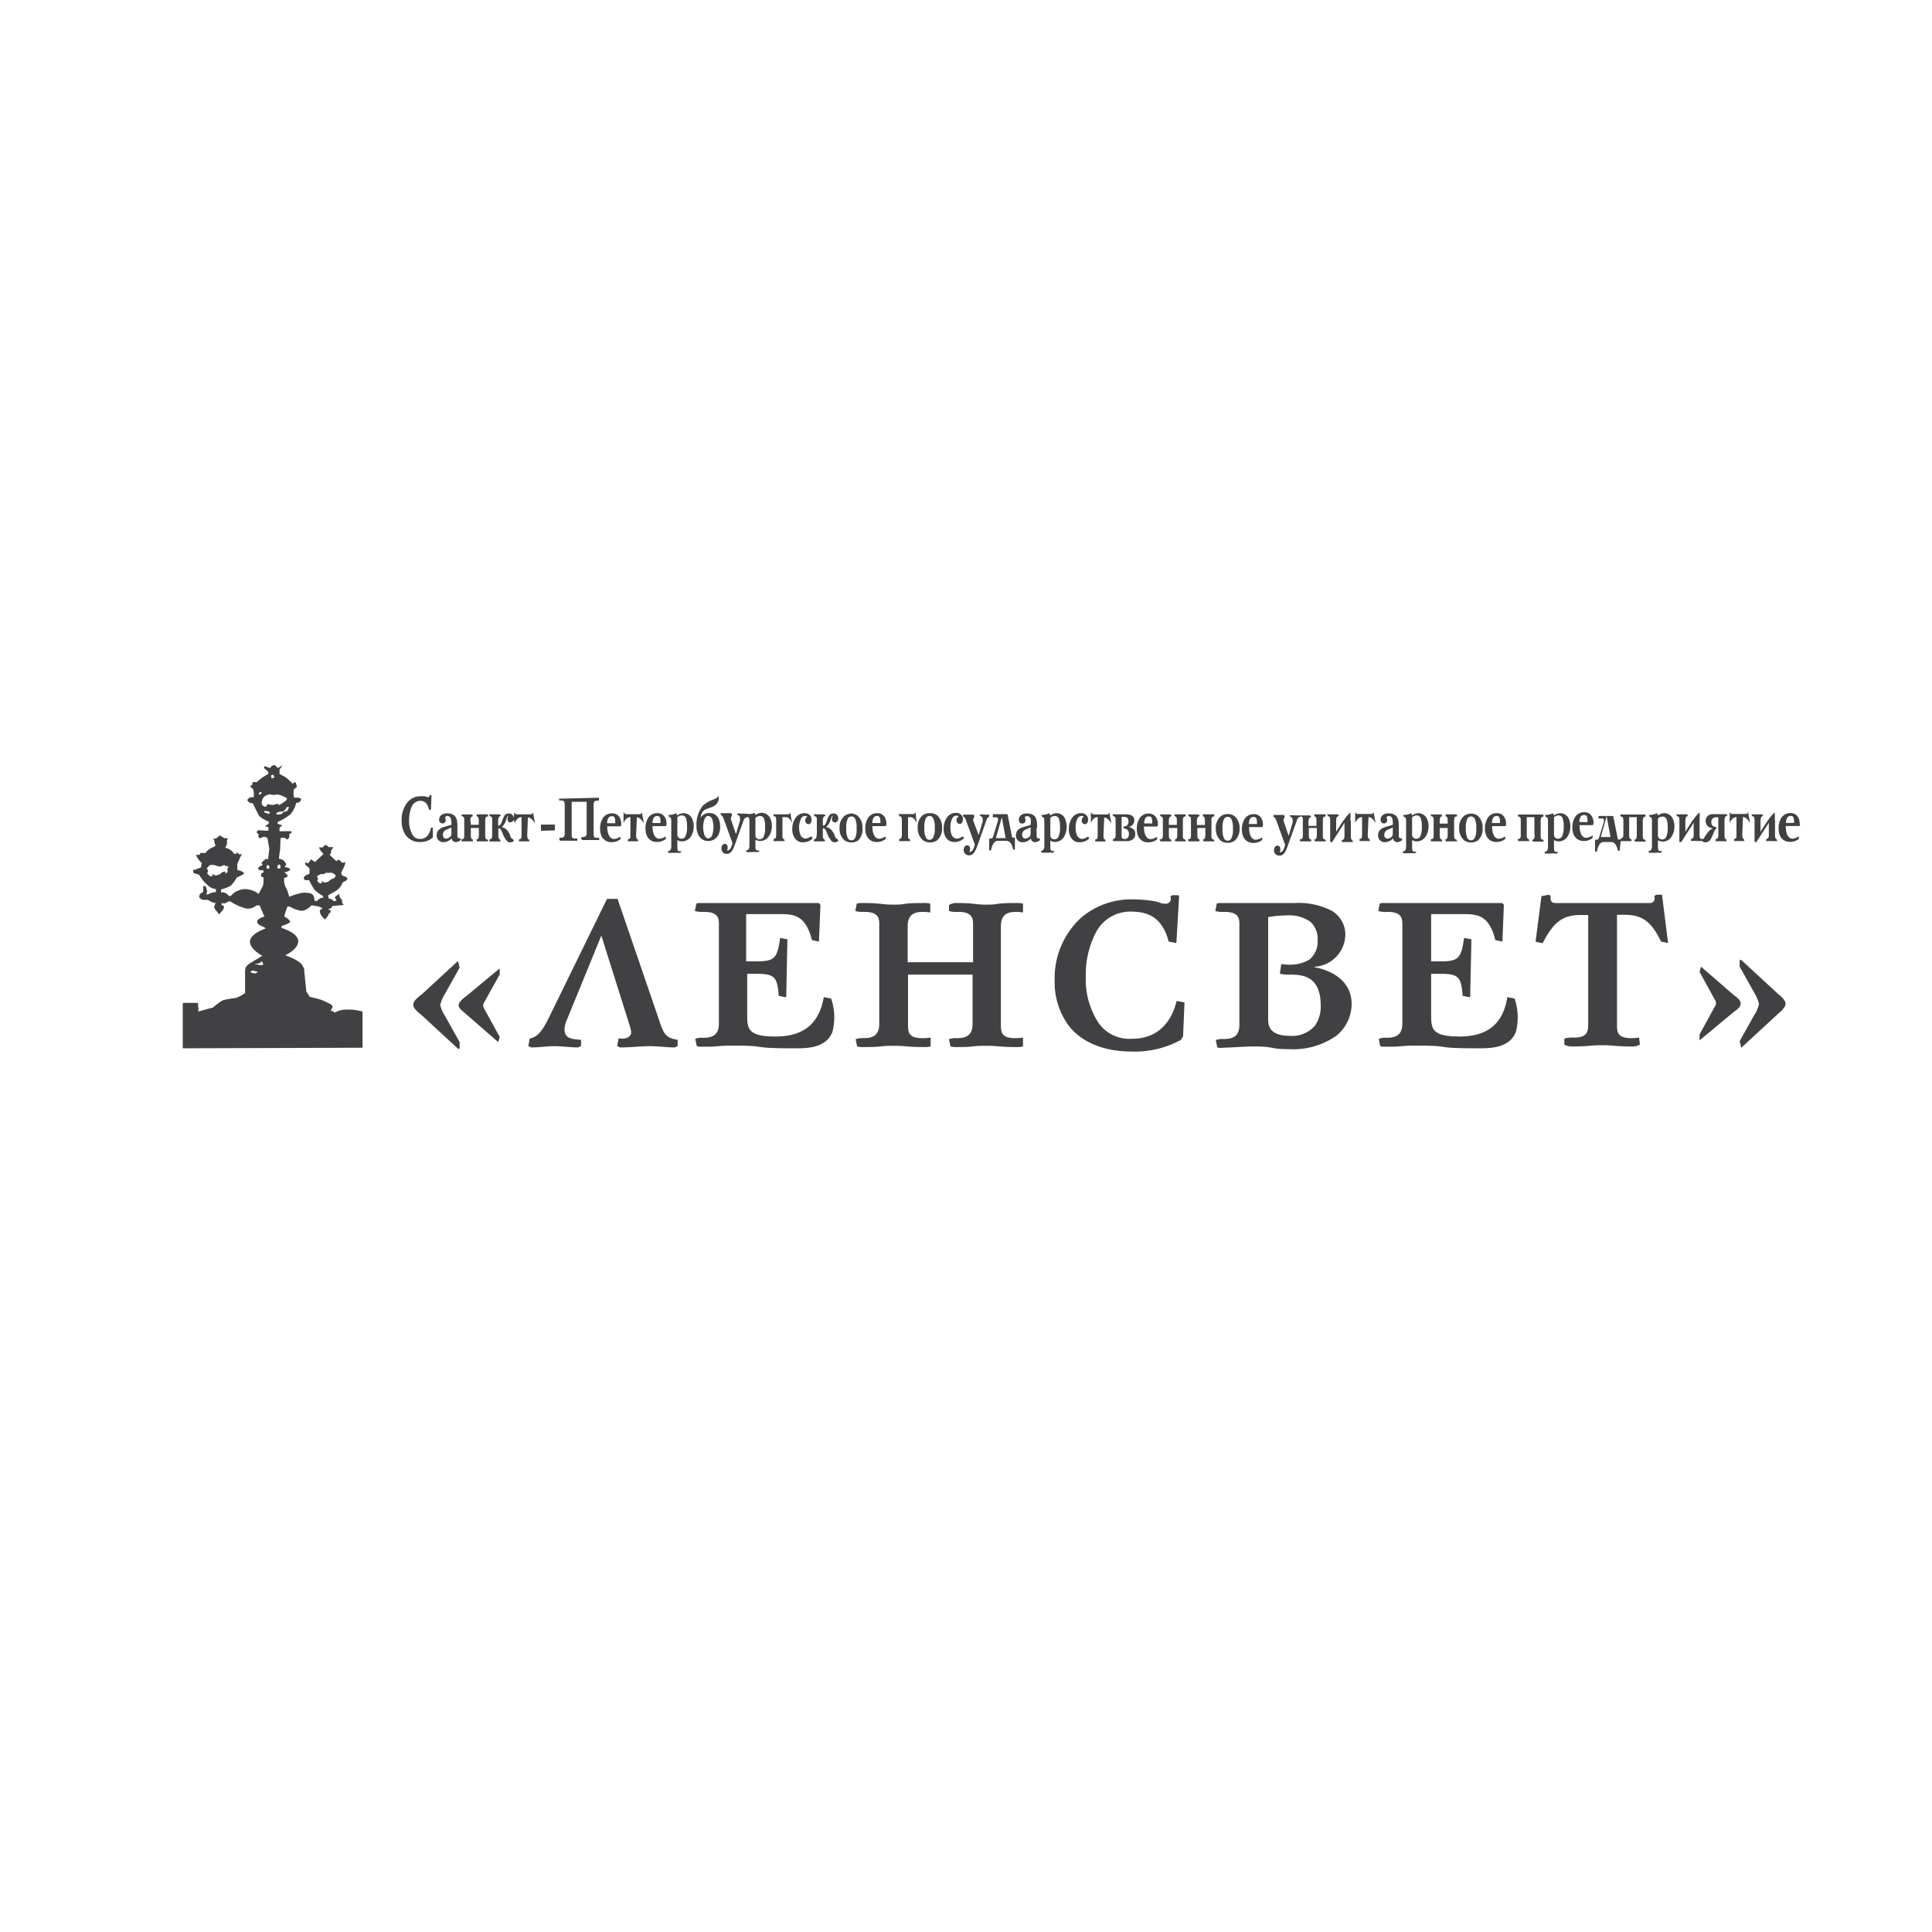 <svg id="Слой_1" data-name="Слой 1" xmlns="http://www.w3.org/2000/svg" viewBox="0 0 200 200"><defs><style>.cls-1{fill:#fff;}.cls-2{fill:#414042;}</style></defs><title>Безымянный-3</title><rect class="cls-1" width="200" height="200"/><path class="cls-2" d="M56,86v-.64l1.44,0,0,.6Zm116.64-.34h0a2.21,2.21,0,0,0-.13-.89.45.45,0,0,0-.4-.24.77.77,0,0,0-.48.19v1.77a.41.41,0,0,0,.46.41.43.43,0,0,0,.4-.28,2.18,2.18,0,0,0,.15-1m.69,0h0a1.8,1.8,0,0,1-.3,1,1.06,1.06,0,0,1-.9.5,1,1,0,0,1-.5-.14v.66c0,.41.08.46.27.46l.18,0c-.14.18-.14.2-.29.18a1.23,1.23,0,0,0-.42,0c-.35,0-.46,0-.66,0l-.06-.19c.34,0,.36-.33.36-.51V85.06c0-.47-.09-.47-.21-.47l-.12-.22a2,2,0,0,0,.85-.19,1.15,1.15,0,0,1,.1.23,1.18,1.18,0,0,1,.67-.23,1,1,0,0,1,.78.42,1.69,1.69,0,0,1,.25,1m2.87,1.46h0s-.27,0-.57,0a5.53,5.53,0,0,0-.58,0l0-.22c.25,0,.28-.21.28-.47V85.17l-1.29,2-.19,0V85c0-.31,0-.49-.22-.49l-.12-.21.4,0,.21,0,.22,0,.3,0,.12.18c-.27,0-.29.27-.29.51v1.12c.92-1.51,1.27-1.85,1.47-2a4.78,4.78,0,0,1,0,.75v1.51c0,.46.09.47.17.47l.24,0a5.72,5.72,0,0,1,.6-.86,2.74,2.74,0,0,1,.36-.23,1.42,1.42,0,0,1-.41-.14.71.71,0,0,1-.33-.61.69.69,0,0,1,.27-.58,1,1,0,0,1,.61-.14c.3,0,.5,0,.75,0s.39,0,.54,0l.08.18c-.27,0-.3.27-.3.52v1.41c0,.46.09.47.17.47l.06.22c-.05,0-.27,0-.57,0l-.58,0,0-.22c.25,0,.28-.21.28-.47V84.61a.77.77,0,0,0-.25,0,.45.45,0,0,0-.47.52.43.43,0,0,0,.43.47l.14.18a.27.27,0,0,0-.21.15c-.11.17-.12.35-.37.83a.67.67,0,0,1-.62.44.4.4,0,0,1-.32-.14Zm3.08-2.8h1.54l.14-.18.21,1.12c-.29-.48-.55-.62-.74-.62l-.07,1.79c0,.46.09.47.16.47l.07.22c-.05,0-.29,0-.54,0l-.54,0,0-.22c.17,0,.25,0,.25-.47V84.59c-.25,0-.51.14-.7.62V84.09c.15.18.2.18.25.18m4.44.6h0v1.51c0,.46.09.47.17.47l.06.22s-.26,0-.57,0a5.53,5.53,0,0,0-.58,0l0-.22c.25,0,.28-.21.28-.47V85.17l-1.29,2-.19,0V85c0-.31,0-.49-.21-.49l-.13-.21.4,0,.21,0,.22,0,.3,0,.12.18c-.26,0-.29.27-.29.51v1.12c.92-1.51,1.27-1.85,1.47-2a4.78,4.78,0,0,1,0,.75m2,.33h0c0-.38,0-.73-.33-.73s-.48.21-.51.73Zm.62.09h0c0,.06,0,.23-.12.23h-1.36c0,.84.27,1.31.71,1.31a1.43,1.43,0,0,0,.65-.25l0,.27a1.44,1.44,0,0,1-.94.31c-.65,0-1.16-.46-1.16-1.39a2,2,0,0,1,.28-1.09,1.08,1.08,0,0,1,.92-.5.86.86,0,0,1,.76.34,1.27,1.27,0,0,1,.22.77M44.67,82.37h0l-.06,1.46-.2,0c-.14-.66-.42-.93-.93-.93a1,1,0,0,0-.89.67,3.56,3.56,0,0,0-.24,1.32,2.85,2.85,0,0,0,.32,1.46.87.87,0,0,0,.84.5c.68,0,1-.6,1.1-1.17l.2,0,0,1a1.81,1.81,0,0,1-1.26.48A1.75,1.75,0,0,1,42,86.46,2.62,2.62,0,0,1,41.58,85a2.86,2.86,0,0,1,.65-2,1.7,1.7,0,0,1,1.25-.57,3.73,3.73,0,0,1,.47,0c.26.05.24.1.36.1s.15-.11.18-.26Zm2.68,3.29h0v1c.17.16.22.15.3.1l.05.19a.86.86,0,0,1-.54.23.46.46,0,0,1-.41-.39,1.16,1.16,0,0,1-.84.39.67.67,0,0,1-.7-.71c0-.57.43-.76.78-.87s.35-.09.74-.22a1.85,1.85,0,0,0-.06-.64.38.38,0,0,0-.37-.27.22.22,0,0,0-.22.14c0,.17.06.09.06.26a.33.33,0,0,1-.35.37.35.35,0,0,1-.33-.39.63.63,0,0,1,.24-.49,1,1,0,0,1,.61-.16,1.22,1.22,0,0,1,.66.18c.39.29.38.82.38,1.3m-.62.62h0v-.64l-.49.22a.55.55,0,0,0-.39.54c0,.28.17.4.32.4a.76.76,0,0,0,.38-.15.42.42,0,0,0,.18-.37m2-1.31h0v.39h.83V85c0-.18,0-.49-.21-.49l0-.21.39,0,.22,0,.21,0,.31,0,.08.21c-.32,0-.33.18-.33.48v1.42c0,.3,0,.48.21.48l.12.21-.39,0H49.7l-.3,0-.13-.18c.29,0,.3-.33.3-.51v-.7h-.83v.7c0,.18,0,.48.21.48l0,.21-.39,0h-.43l-.32,0-.07-.21c.32,0,.32-.18.32-.48V85c0-.3,0-.48-.21-.48l-.11-.21.39,0,.21,0,.22,0,.3,0,.13.18c-.29,0-.3.34-.3.52m4.16.14h0a.33.33,0,0,1-.31-.35.55.55,0,0,1,.11-.36c-.14,0-.19.24-.28.5a1.46,1.46,0,0,1-.44.69,1,1,0,0,1,.57.31,2.11,2.11,0,0,1,.33.58c0,.11.12.32.25.32l.12.22a.59.59,0,0,1-.38.14c-.23,0-.34-.11-.48-.33a2.66,2.66,0,0,1-.33-.65c-.11-.25-.2-.52-.42-.46v.66c0,.46.09.47.17.47l.06.22s-.27,0-.57,0l-.58,0,0-.22c.25,0,.28-.21.28-.47V85c0-.31,0-.49-.22-.49l-.11-.21.39,0,.21,0,.22,0,.3,0,.13.18c-.27,0-.3.27-.3.52v.47c.23,0,.3-.19.4-.46a3.92,3.92,0,0,1,.24-.56.53.53,0,0,1,.47-.24.48.48,0,0,1,.49.52l.07-.61c.16.18.21.18.25.18h1.55l.14-.18.21,1.12c-.3-.48-.56-.62-.74-.62l-.07,1.79c0,.46.09.47.16.47l.06.22s-.28,0-.54,0l-.53,0,0-.22c.17,0,.26,0,.26-.47V84.59c-.26,0-.51.14-.7.62l-.1-.38a.34.34,0,0,1-.32.28M59.18,83h0v3.37c0,.24,0,.44.35.44a.53.53,0,0,1,.23,0l0,.22a.5.5,0,0,1-.18,0c-.36,0-.46,0-.73,0s-.23,0-.74,0a.26.26,0,0,1-.2-.07l0-.23c.4,0,.55-.07.55-.43v-3c0-.18,0-.44-.35-.44a.66.66,0,0,1-.23,0v-.18L62,82.58v.3c-.35,0-.55,0-.55.42v3c0,.24,0,.44.35.44a.53.53,0,0,1,.23,0l0,.22a.52.52,0,0,1-.18,0c-.36,0-.47,0-.73,0s-.23,0-.74,0a.26.26,0,0,1-.2-.07l0-.23c.4,0,.55-.07.55-.43V83Zm5,2.54H62.86c0,.84.28,1.31.71,1.31a1.42,1.42,0,0,0,.66-.25l0,.27a1.44,1.44,0,0,1-.94.31c-.65,0-1.17-.46-1.17-1.39a2.08,2.08,0,0,1,.28-1.09,1.09,1.09,0,0,1,.93-.5.87.87,0,0,1,.76.34,1.35,1.35,0,0,1,.22.77c0,.06,0,.23-.13.23m-1.34-.32h.85c0-.38,0-.73-.33-.73s-.48.21-.52.73m1.93-.93h1.54l.14-.18.21,1.12c-.29-.48-.55-.62-.73-.62l-.08,1.79c0,.46.09.47.16.47l.07.22c-.05,0-.29,0-.54,0l-.54,0,0-.22c.17,0,.26,0,.26-.47V84.59c-.26,0-.52.14-.71.62V84.09c.15.18.2.18.25.18m4.11,1.25H67.55c0,.84.28,1.31.72,1.31a1.39,1.39,0,0,0,.65-.25l0,.27a1.44,1.44,0,0,1-.94.31c-.64,0-1.16-.46-1.16-1.39a2.07,2.07,0,0,1,.27-1.09,1.1,1.1,0,0,1,.93-.5.86.86,0,0,1,.76.34,1.35,1.35,0,0,1,.22.77c0,.06,0,.23-.12.23m-1.34-.32h.84c0-.38,0-.73-.33-.73s-.48.21-.51.73M70.12,87h0v.66c0,.41.07.46.26.46l.18,0c-.14.17-.14.2-.29.17a1.74,1.74,0,0,0-.42,0c-.35,0-.45,0-.66,0l-.06-.18c.34,0,.36-.33.36-.51V85.06c0-.47-.09-.47-.2-.47l-.12-.22a2.05,2.05,0,0,0,.85-.19c0,.07.06.15.1.23a1.12,1.12,0,0,1,.66-.23,1,1,0,0,1,.79.42,1.8,1.8,0,0,1,.24,1,1.86,1.86,0,0,1-.29,1,1.1,1.1,0,0,1-.91.5.92.92,0,0,1-.49-.14m0-2.32h0v1.77a.4.4,0,0,0,.45.41.43.43,0,0,0,.4-.28,2.18,2.18,0,0,0,.15-1,2.21,2.21,0,0,0-.13-.89.45.45,0,0,0-.4-.24.72.72,0,0,0-.47.19m2.37.13h0a1,1,0,0,1,1-.56c.67,0,1.06.58,1.06,1.39,0,1.11-.65,1.5-1.25,1.5a1.07,1.07,0,0,1-.9-.46,1.85,1.85,0,0,1-.3-1.08,3.13,3.13,0,0,1,.67-2.13,3.26,3.26,0,0,1,.82-.52c.41-.18.65-.19.76-.5a.83.83,0,0,1-.11.77,1.16,1.16,0,0,1-.69.45l-.38.15c-.4.15-.61.39-.64,1m.77-.27h0c-.14,0-.28.12-.37.32a2.56,2.56,0,0,0,0,1.67c.09.2.23.33.39.33a.47.47,0,0,0,.4-.33,2.56,2.56,0,0,0,0-1.67.47.47,0,0,0-.42-.32m3.74.27h0l-.9,2.52c-.21.6-.42,1.13-.89,1.13a.53.53,0,0,1-.57-.54c0-.28.13-.49.34-.49s.31.13.31.39a.7.7,0,0,1-.07.31c.26,0,.47-.32.56-.8l-.9-2.48c-.06-.16-.15-.39-.31-.39l0-.21c.3,0,.38,0,.59,0s.35,0,.51,0l.08.21c-.16.27-.14.37-.13.42l.53,1.54.41-1.38a1,1,0,0,0,0-.29c0-.16-.09-.26-.17-.27l-.17-.18a2.61,2.61,0,0,1,.62,0c.19,0,.24,0,.39,0a1.14,1.14,0,0,0,.83-.09,1.6,1.6,0,0,1,.1.23,1.17,1.17,0,0,1,.66-.23,1,1,0,0,1,.79.42,1.77,1.77,0,0,1,.25,1,1.8,1.8,0,0,1-.3,1,1.08,1.08,0,0,1-.9.5,1,1,0,0,1-.5-.14v.66c0,.41.08.46.27.46l.18,0c-.15.17-.14.2-.3.17a1.58,1.58,0,0,0-.41,0c-.35,0-.46,0-.66,0l-.06-.18c.34,0,.36-.33.36-.51V85.06c0-.47-.09-.47-.21-.47s-.31.13-.34.24m1.17-.13h0v1.77a.4.4,0,0,0,.46.41.44.44,0,0,0,.4-.28,2.22,2.22,0,0,0,.14-1,2.05,2.05,0,0,0-.13-.89.42.42,0,0,0-.39-.24.75.75,0,0,0-.48.19M81,84.59h0v1.79c0,.41,0,.47.17.47l.06.22s-.26,0-.57,0l-.58,0,0-.22c.24,0,.27-.21.27-.47V85c0-.31,0-.49-.21-.49l-.12-.21h1.64l.15-.18L82,85.25c-.23-.61-.5-.66-.68-.66Zm3,2h0l.13.2a1.36,1.36,0,0,1-1,.4.94.94,0,0,1-.83-.4,1.53,1.53,0,0,1-.28-1,1.89,1.89,0,0,1,.41-1.22,1.06,1.06,0,0,1,.85-.39.74.74,0,0,1,.57.22.65.65,0,0,1,.16.44c0,.29-.13.48-.32.48a.35.35,0,0,1-.33-.38.42.42,0,0,1,.22-.4.31.31,0,0,0-.22-.07.44.44,0,0,0-.42.24,2.16,2.16,0,0,0-.1,1.66.61.61,0,0,0,.55.44,1.14,1.14,0,0,0,.6-.25m.57-.18h0V85c0-.31,0-.49-.22-.49l-.12-.21.4,0,.21,0,.22,0,.3,0,.12.18c-.27,0-.29.27-.29.52v.47c.23,0,.3-.19.4-.46a2.45,2.45,0,0,1,.24-.56.52.52,0,0,1,.47-.24.47.47,0,0,1,.48.52.37.37,0,0,1-.33.41.32.32,0,0,1-.31-.35.55.55,0,0,1,.11-.36c-.14,0-.19.24-.28.5a1.48,1.48,0,0,1-.45.69.92.92,0,0,1,.57.31,1.92,1.92,0,0,1,.34.58c0,.11.12.32.25.32l.12.22a.62.62,0,0,1-.39.14c-.23,0-.33-.11-.47-.33a2.34,2.34,0,0,1-.33-.65c-.11-.25-.2-.52-.42-.46v.66c0,.46.09.47.17.47l.06.22s-.27,0-.57,0l-.58,0,0-.22c.24,0,.28-.21.28-.47m3.51-2.2h0a1.19,1.19,0,0,1,.71.22,1.58,1.58,0,0,1,.52,1.27A1.63,1.63,0,0,1,88.85,87a1.31,1.31,0,0,1-1.42,0,1.6,1.6,0,0,1-.52-1.28,1.58,1.58,0,0,1,.52-1.27,1.17,1.17,0,0,1,.71-.22m0,.29h0a.41.41,0,0,0-.38.23,2,2,0,0,0-.15,1,2,2,0,0,0,.15,1,.42.42,0,0,0,.76,0,2,2,0,0,0,.15-1,2,2,0,0,0-.15-1,.41.41,0,0,0-.38-.23m3.53,1H90.31c0,.84.28,1.31.71,1.31a1.42,1.42,0,0,0,.66-.25l0,.27a1.44,1.44,0,0,1-.94.31c-.65,0-1.17-.46-1.17-1.39a2.08,2.08,0,0,1,.28-1.09,1.1,1.1,0,0,1,.93-.5.87.87,0,0,1,.76.34,1.35,1.35,0,0,1,.22.77c0,.06,0,.23-.13.23m-1.33-.32h.84c0-.38,0-.73-.33-.73s-.48.21-.51.73M94,84.59h0v1.79c0,.41,0,.47.16.47l.07.22c-.05,0-.27,0-.57,0l-.58,0,0-.22c.25,0,.28-.21.28-.47V85c0-.31,0-.49-.22-.49L93,84.27h1.63l.15-.18.11,1.16c-.22-.61-.5-.66-.68-.66Zm2.29-.41h0a1.22,1.22,0,0,1,.72.22,1.61,1.61,0,0,1,.51,1.27A1.63,1.63,0,0,1,97,87a1.32,1.32,0,0,1-1.43,0A1.63,1.63,0,0,1,95,85.67a1.57,1.57,0,0,1,.51-1.27,1.21,1.21,0,0,1,.71-.22m0,.29h0a.39.39,0,0,0-.37.23,2,2,0,0,0-.16,1,1.92,1.92,0,0,0,.16,1,.4.4,0,0,0,.37.24.42.42,0,0,0,.38-.24,1.92,1.92,0,0,0,.16-1,2,2,0,0,0-.16-1,.41.41,0,0,0-.38-.23m3.45,2.09h0l.13.2a1.36,1.36,0,0,1-1,.4,1,1,0,0,1-.84-.4,1.6,1.6,0,0,1-.27-1,1.89,1.89,0,0,1,.41-1.22,1.06,1.06,0,0,1,.85-.39.74.74,0,0,1,.57.22.65.65,0,0,1,.16.44c0,.29-.13.48-.33.48a.35.35,0,0,1-.33-.38.41.41,0,0,1,.23-.4.33.33,0,0,0-.23-.07.46.46,0,0,0-.42.24,1.83,1.83,0,0,0-.21,1,1.8,1.8,0,0,0,.11.7.63.63,0,0,0,.55.44,1.14,1.14,0,0,0,.61-.25m1.65-.12h0l.41-1.38a1,1,0,0,0,0-.29c0-.16-.08-.26-.17-.27l-.16-.18a2.52,2.52,0,0,1,.61,0c.19,0,.25,0,.4,0l0,.21a.58.58,0,0,0-.28.35l-.89,2.52c-.22.6-.42,1.13-.89,1.13a.54.54,0,0,1-.58-.54c0-.28.13-.49.35-.49s.31.13.31.39a.7.7,0,0,1-.07.31c.26,0,.47-.32.56-.8l-.91-2.48c-.06-.16-.14-.39-.3-.39l0-.21c.3,0,.37,0,.59,0s.34,0,.51,0l.07.21c-.15.27-.13.37-.12.42Zm1.48-2.17h0l1.51,0,.48,2.43.28,0,0,1.24-.18,0c-.17-.87-.53-.91-.8-.91h-.8c-.26,0-.54.23-.7,1l-.18,0,0-1.23c.26,0,.34,0,.42-.25l.43-1.4a1,1,0,0,0,.07-.33c0-.23-.17-.23-.22-.23a1.37,1.37,0,0,1-.34,0Zm1.31,2.48h0l-.39-2.16-.62,2.16Zm2.59-.47h0v-.64l-.49.22a.56.56,0,0,0-.39.54c0,.28.17.4.33.4a.8.8,0,0,0,.38-.15.43.43,0,0,0,.17-.37m.62-.62h0v1c.17.16.22.15.3.1l.06.19a.91.91,0,0,1-.54.23.46.46,0,0,1-.42-.39,1.13,1.13,0,0,1-.83.39.67.67,0,0,1-.71-.71c0-.57.43-.76.79-.87s.34-.09.73-.22a2,2,0,0,0,0-.64.4.4,0,0,0-.37-.27.24.24,0,0,0-.23.14c0,.17.07.09.07.26a.33.33,0,0,1-.35.37.35.35,0,0,1-.34-.39.63.63,0,0,1,.24-.49,1,1,0,0,1,.61-.16,1.23,1.23,0,0,1,.67.18c.38.29.37.82.37,1.3m5.27.9h0l.13.2a1.36,1.36,0,0,1-1,.4,1,1,0,0,1-.84-.4,1.6,1.6,0,0,1-.27-1,1.89,1.89,0,0,1,.41-1.22,1.06,1.06,0,0,1,.85-.39.71.71,0,0,1,.56.22.61.61,0,0,1,.17.44c0,.29-.13.48-.32.48a.35.35,0,0,1-.34-.38.44.44,0,0,1,.22-.4.29.29,0,0,0-.22-.07.46.46,0,0,0-.42.24,1.83,1.83,0,0,0-.21,1,1.59,1.59,0,0,0,.12.7.62.62,0,0,0,.54.44,1.14,1.14,0,0,0,.61-.25m.53-2.29h1.55l.14-.18.21,1.12c-.29-.48-.55-.62-.74-.62l-.08,1.79c0,.46.09.47.17.47l.06.22s-.29,0-.54,0l-.54,0,0-.22c.17,0,.25,0,.25-.47V84.59c-.25,0-.52.14-.7.62V84.09c.15.18.2.18.24.18m-4.44.43h0v1.77a.4.4,0,0,0,.45.41.43.43,0,0,0,.4-.28,2.18,2.18,0,0,0,.15-1,2.21,2.21,0,0,0-.13-.89.45.45,0,0,0-.39-.24.75.75,0,0,0-.48.19m0,2.32h0v.66c0,.41.08.46.26.46l.18,0c-.14.17-.14.2-.29.17a1.74,1.74,0,0,0-.42,0c-.34,0-.45,0-.6,0l-.12-.19c.34,0,.37-.33.37-.51V85.06c0-.47-.1-.47-.21-.47l-.12-.22a2.05,2.05,0,0,0,.85-.19,1.6,1.6,0,0,1,.1.23,1.17,1.17,0,0,1,.66-.23,1,1,0,0,1,.79.42,2.14,2.14,0,0,1-.05,2.06,1.1,1.1,0,0,1-.91.5,1,1,0,0,1-.49-.14m8.08-1.44h0a1.82,1.82,0,0,1,.43.19.63.63,0,0,1,.28.57.69.69,0,0,1-.27.57,1.14,1.14,0,0,1-.71.16h-.3c-.13,0-.27,0-.42,0l-.61,0,0-.22c.24,0,.28-.21.28-.47V85c0-.31,0-.49-.22-.49l-.12-.21h1.4a1.16,1.16,0,0,1,.61.13.52.52,0,0,1,.26.49.67.67,0,0,1-.23.53.9.9,0,0,1-.41.16m-.67-1h0v1.88c0,.18,0,.36.28.36a.41.41,0,0,0,.36-.13.56.56,0,0,0,.11-.38.51.51,0,0,0-.51-.57l-.09-.22a.49.49,0,0,0,.44-.14.55.55,0,0,0,.12-.39c0-.42-.29-.45-.42-.45a1,1,0,0,0-.29,0M121,85h0v.39h.83V85c0-.18,0-.49-.21-.49l-.05-.21.39,0,.22,0,.21,0,.32,0,.07.21c-.31,0-.33.18-.33.48v1.42c0,.3,0,.48.22.48l.11.21-.39,0H122l-.3,0-.12-.18c.28,0,.29-.33.29-.51v-.7H121v.7c0,.18,0,.48.21.48l.05.21-.39,0h-.43l-.31,0-.08-.21c.32,0,.33-.18.33-.48V85c0-.3,0-.48-.21-.48l-.12-.21.39,0,.22,0,.21,0,.3,0,.13.18c-.29,0-.3.34-.3.52m2.9,0h0v.39h.83V85c0-.18,0-.49-.21-.49l0-.21.39,0,.22,0,.21,0,.32,0,.08.21c-.33,0-.33.18-.33.48v1.42c0,.3,0,.48.21.48l.12.21-.4,0h-.43l-.3,0-.12-.18c.28,0,.29-.33.29-.51v-.7h-.83v.7c0,.18,0,.48.22.48l0,.21-.39,0h-.43l-.31,0-.08-.21c.32,0,.33-.18.33-.48V85c0-.3,0-.48-.21-.48l-.12-.21.39,0,.22,0,.21,0,.31,0,.12.18c-.28,0-.3.34-.3.52m-5.47.23h.84c0-.38,0-.73-.33-.73s-.48.21-.51.73m1.34.32h-1.36c0,.84.27,1.31.71,1.31a1.39,1.39,0,0,0,.65-.25l0,.27a1.44,1.44,0,0,1-.94.31c-.64,0-1.16-.46-1.16-1.39a2.08,2.08,0,0,1,.28-1.09,1.08,1.08,0,0,1,.92-.5.87.87,0,0,1,.76.34,1.28,1.28,0,0,1,.23.77c0,.06,0,.23-.13.23m7.35-1h0a.42.42,0,0,0-.38.23,2,2,0,0,0-.15,1,2,2,0,0,0,.15,1,.43.43,0,0,0,.38.24.42.42,0,0,0,.38-.24,1.92,1.92,0,0,0,.16-1,2,2,0,0,0-.16-1,.41.41,0,0,0-.38-.23m0-.29h0a1.17,1.17,0,0,1,.71.22,1.58,1.58,0,0,1,.52,1.27,1.6,1.6,0,0,1-.52,1.28,1.31,1.31,0,0,1-1.42,0,1.63,1.63,0,0,1-.52-1.28,1.58,1.58,0,0,1,.52-1.27,1.19,1.19,0,0,1,.71-.22m7.43.3h0a.6.6,0,0,0-.27.35l-.9,2.52c-.21.6-.41,1.13-.88,1.13a.53.53,0,0,1-.58-.54c0-.28.13-.49.34-.49s.31.13.31.39a.85.85,0,0,1-.06.31c.26,0,.46-.32.55-.8l-.9-2.48c-.06-.16-.15-.39-.3-.39l0-.21c.29,0,.37,0,.58,0s.35,0,.51,0l.08.21c-.16.27-.14.37-.12.42l.52,1.54.41-1.38a1,1,0,0,0,0-.29c0-.16-.08-.26-.17-.27l-.16-.18a2.52,2.52,0,0,1,.61,0c.19,0,.25,0,.39,0l.41,0,.21,0,.22,0,.3,0,.13.18c-.29,0-.3.34-.3.52v.39h.83V85c0-.18,0-.49-.22-.49l0-.21.39,0,.22,0,.21,0,.31,0,.08.21c-.32,0-.33.18-.33.48v1.42c0,.3,0,.48.22.48l.11.21-.39,0h-.43l-.3,0-.12-.18c.28,0,.29-.33.29-.51v-.7h-.83v.7c0,.18,0,.48.21.48l.05.21-.39,0h-.43l-.32,0-.07-.21c.32,0,.33-.18.33-.48V85c0-.3,0-.48-.21-.48Zm0,0h0l0-.2c0,.18,0,.18,0,.18Zm-5.24.73h.84c0-.38,0-.73-.33-.73s-.48.21-.51.73m1.34.32H129.3c0,.84.27,1.31.71,1.31a1.39,1.39,0,0,0,.65-.25l0,.27a1.44,1.44,0,0,1-.94.31c-.64,0-1.16-.46-1.16-1.39a2.08,2.08,0,0,1,.28-1.09,1.08,1.08,0,0,1,.92-.5.87.87,0,0,1,.76.34,1.27,1.27,0,0,1,.22.77c0,.06,0,.23-.12.23m9.22-.65h0v1.51c0,.46.08.47.16.47l.06.22s-.26,0-.57,0l-.58,0,0-.22c.24,0,.27-.21.27-.47V85.17l-1.28,2-.2,0V85c0-.31,0-.49-.21-.49l-.12-.21.39,0,.21,0,.22,0,.3,0,.13.18c-.27,0-.3.27-.3.51v1.12c.92-1.51,1.28-1.85,1.47-2a4.9,4.9,0,0,1,0,.75m.72-.6h1.54l.14-.18.22,1.12c-.3-.48-.56-.62-.74-.62l-.08,1.79c0,.46.09.47.17.47l.06.22s-.29,0-.54,0l-.54,0,0-.22c.17,0,.26,0,.26-.47V84.59c-.26,0-.52.14-.71.62V84.09c.16.18.21.18.25.18m4.26,1.39h0v1c.18.16.22.15.31.1l.05.19a.86.86,0,0,1-.54.23.45.45,0,0,1-.41-.39,1.16,1.16,0,0,1-.84.39.67.67,0,0,1-.71-.71c0-.57.44-.76.79-.87s.34-.09.73-.22a2,2,0,0,0-.05-.64.39.39,0,0,0-.37-.27.24.24,0,0,0-.23.14c0,.17.07.09.07.26a.33.33,0,0,1-.35.37.35.35,0,0,1-.33-.39.63.63,0,0,1,.24-.49,1,1,0,0,1,.61-.16,1.22,1.22,0,0,1,.66.18c.39.29.37.82.37,1.3m-.62.62h0v-.64l-.48.22a.56.56,0,0,0-.4.54.35.35,0,0,0,.33.4.76.76,0,0,0,.38-.15.43.43,0,0,0,.17-.37m2,.74h0v.66c0,.41.08.46.26.46l.19,0c-.15.17-.14.2-.29.17a1.74,1.74,0,0,0-.42,0c-.35,0-.46,0-.66,0l-.06-.18c.34,0,.36-.33.36-.51V85.06c0-.47-.09-.47-.21-.47l-.12-.22a2,2,0,0,0,.85-.19,1.6,1.6,0,0,1,.1.23,1.17,1.17,0,0,1,.66-.23,1,1,0,0,1,.79.42,1.69,1.69,0,0,1,.25,1,1.8,1.8,0,0,1-.3,1,1.08,1.08,0,0,1-.9.5,1,1,0,0,1-.5-.14m0-2.32h0v1.77a.41.41,0,0,0,.46.41.44.44,0,0,0,.4-.28,2.22,2.22,0,0,0,.14-1,2.05,2.05,0,0,0-.13-.89.42.42,0,0,0-.39-.24.75.75,0,0,0-.48.19m2.86.27h0v.39h.82V85c0-.18,0-.49-.21-.49l0-.21.39,0,.21,0,.22,0,.31,0,.08.21c-.32,0-.33.18-.33.48v1.42c0,.3,0,.48.21.48l.12.21-.39,0H150l-.31,0-.12-.18c.28,0,.29-.33.29-.51v-.7h-.82v.7c0,.18,0,.48.21.48l.05.21-.39,0h-.44l-.31,0-.08-.21c.32,0,.33-.18.33-.48V85c0-.3,0-.48-.21-.48l-.12-.21.39,0,.22,0,.22,0,.29,0,.13.18c-.29,0-.29.34-.29.52m3.21-.79h0a1.22,1.22,0,0,1,.72.22,1.61,1.61,0,0,1,.51,1.27A1.63,1.63,0,0,1,153,87a1.32,1.32,0,0,1-1.43,0,1.63,1.63,0,0,1-.52-1.28,1.58,1.58,0,0,1,.52-1.27,1.21,1.21,0,0,1,.71-.22m0,.29h0a.42.42,0,0,0-.38.23,2.09,2.09,0,0,0-.15,1,2.07,2.07,0,0,0,.15,1,.43.43,0,0,0,.38.24.42.42,0,0,0,.38-.24,1.92,1.92,0,0,0,.16-1,2,2,0,0,0-.16-1,.41.41,0,0,0-.38-.23m3.54,1h-1.36c0,.84.27,1.31.71,1.31a1.39,1.39,0,0,0,.65-.25l0,.27a1.43,1.43,0,0,1-.93.31c-.65,0-1.17-.46-1.17-1.39a2.08,2.08,0,0,1,.28-1.09,1.08,1.08,0,0,1,.92-.5.86.86,0,0,1,.76.34,1.28,1.28,0,0,1,.23.77c0,.06,0,.23-.13.23m-1.34-.32h.84c0-.38,0-.73-.33-.73s-.47.21-.51.73m4.4,1.17h0V84.59h-.79v1.78c0,.25,0,.49.21.49l.05.21-.39,0-.21,0-.22,0-.31,0-.08-.21c.32,0,.33-.18.33-.48V85c0-.26,0-.47-.28-.47l0-.21h2.62l0,.22c-.24,0-.28.21-.28.47v1.42c0,.3,0,.48.22.48l.12.21-.4,0-.21,0-.22,0-.3,0-.12-.18c.26,0,.29-.27.29-.52m2,.65h0v.66c0,.41.07.46.26.46l.18,0c-.14.17-.14.2-.29.17a1.74,1.74,0,0,0-.42,0c-.34,0-.45,0-.65,0l-.07-.18c.34,0,.37-.33.37-.51V85.06c0-.47-.1-.47-.21-.47l-.12-.22a2.05,2.05,0,0,0,.85-.19c0,.07.06.15.1.23a1.17,1.17,0,0,1,.66-.23,1,1,0,0,1,.79.42,1.8,1.8,0,0,1,.24,1,1.86,1.86,0,0,1-.29,1,1.1,1.1,0,0,1-.91.5,1,1,0,0,1-.49-.14m0-2.32h0v1.77a.4.4,0,0,0,.45.41.43.43,0,0,0,.4-.28,2.18,2.18,0,0,0,.15-1,2.21,2.21,0,0,0-.13-.89.44.44,0,0,0-.4-.24.74.74,0,0,0-.47.19m4,.82h-1.36c0,.84.27,1.31.71,1.31a1.39,1.39,0,0,0,.65-.25l0,.27a1.43,1.43,0,0,1-.93.31c-.65,0-1.17-.46-1.17-1.39a2.08,2.08,0,0,1,.28-1.09,1.09,1.09,0,0,1,.92-.5.86.86,0,0,1,.76.34,1.28,1.28,0,0,1,.23.77c0,.06,0,.23-.13.23m-1.34-.32h.85c0-.38,0-.73-.34-.73s-.47.21-.51.73m4.35,1.66h0c.2,0,.21-.18.21-.48V85c0-.26,0-.47-.28-.47l-.05-.21h2.62l0,.22c-.25,0-.28.21-.28.47v1.42c0,.3,0,.48.21.48l.12.21-.39,0-.21,0-.22,0-.3,0-.13-.18c.27,0,.3-.27.3-.52V84.59h-.79v1.78c0,.25,0,.49.21.49l.05.21-.39,0-.22,0-.21,0-.31,0-.12,1-.18,0c-.17-.87-.53-.91-.8-.91H166c-.26,0-.54.23-.7,1l-.18,0,0-1.23c.26,0,.34,0,.42-.25l.43-1.4a1,1,0,0,0,.07-.33c0-.23-.17-.23-.22-.23a1.35,1.35,0,0,1-.34,0l0-.25,1.52,0,.48,2.43.28,0Zm-.12,0h0v0Zm-1-.11h0l-.4-2.16-.61,2.16Zm9.37,13.42h0l3.24,2.81c.35.3.86.6.86,1s-.43.66-.86,1l-3.39,2.82v-.62l1.57-2.87a.6.6,0,0,0,0-.74l-1.57-2.86Zm4.17-.69h0l3.63,3.35c.39.37.95.75.95,1.18s-.61.88-.95,1.2l-3.63,3.35-.17-.68,1.49-2.67a3.22,3.22,0,0,0,.51-1.2,4.59,4.59,0,0,0-.51-1.18l-1.49-2.66v-.69Zm-10.5,8.76h0a1.68,1.68,0,0,1-.89.19c-1.53,0-1.88-.13-3-.13s-1.52.13-3.05.13a1.67,1.67,0,0,1-.88-.19v-.62a2.85,2.85,0,0,1,1-.11c1.44,0,1.47-.68,1.47-1.47V94.72h-.8c-2,0-2.86.91-3.92,2.92l-.73-.15.61-4.72.78-.15.19.15c-.09.34,0,.71.47.71h9.77c.47,0,.56-.37.47-.71l.2-.15h.6l.63,5-.73-.15c-.91-1.86-1.75-2.77-3.76-2.77h-.8V106c0,.79,0,1.47,1.47,1.47a6,6,0,0,0,.82-.06ZM148.15,94.63h0v4.89h1.06c1.81,0,2.07-.4,2.35-2.43l.76.15-.13,6-.78-.15c-.13-1.88-.39-2.28-2.2-2.28h-1.06v4.23c0,1.47.08,2.26,2.94,2.26,3.48,0,4.6-1.92,4.95-4.08l.75.15a6,6,0,0,1,.13,3.46c-.67,1.71-2.72,1.69-3.93,1.69-4.92,0-2.42-.28-6.33-.28-.63,0-.86,0-2.23.11-.28,0-.56,0-.84,0l-.52,0-.19-.06-.15-.75a2,2,0,0,1,.82-.11c1,0,1.62-.32,1.62-1.49V95.89c0-.6.11-1.49-1.49-1.49a3.1,3.1,0,0,1-1-.09l.15-.77.19-.06h12.49l.17.19-.15,3.8-.73-.15c-.61-2.45-1.73-2.69-3.16-2.69Zm-16.87.26h0v10.57c0,.58,0,1.77,2.27,1.77a3.13,3.13,0,0,0,2.53-1,3.38,3.38,0,0,0,.64-2.12c0-3-1.77-3.22-3.15-3.22a4,4,0,0,1-1.08-.09l.15-1a5.93,5.93,0,0,0,.84.06,3.84,3.84,0,0,0,2.05-.51,2.38,2.38,0,0,0,.87-2,2.4,2.4,0,0,0-.74-1.92,3.83,3.83,0,0,0-2.57-.66,10.08,10.08,0,0,0-1.81.17m4.8,5.19h0c1.87.34,3.84,1.47,3.84,3.8a4.27,4.27,0,0,1-1.58,3.29,7.77,7.77,0,0,1-4.86,1.39c-2.09,0-1.44-.28-3.71-.28-.74,0-1.64.07-3.54.15l-.22-.06-.15-.75a2,2,0,0,1,.82-.11c1,0,1.62-.32,1.62-1.49V95.89c0-.6.11-1.49-1.49-1.49a3.08,3.08,0,0,1-1-.09l.15-.77.19-.06H134a7.55,7.55,0,0,1,3.74.74,2.85,2.85,0,0,1,1.53,2.48,3.39,3.39,0,0,1-3.21,3.38m-14-7.31h0l-.28,4.85-.8-.15c-.58-2.18-1.77-3.1-3.87-3.1a4,4,0,0,0-3.71,2.25,9.43,9.43,0,0,0-1,4.4,8.25,8.25,0,0,0,1.32,4.87,3.89,3.89,0,0,0,3.48,1.64c2.87,0,4.15-2,4.6-3.91l.82.15-.15,3.51-.24.38a10,10,0,0,1-5,1.2c-3.74,0-5.59-1.5-6.42-2.46a7.48,7.48,0,0,1-1.63-4.89A8.46,8.46,0,0,1,111.92,95a8,8,0,0,1,5.25-1.9,14.12,14.12,0,0,1,1.93.13c1.08.15,1,.32,1.51.32a.51.51,0,0,0,.54-.73l.19-.15H122Zm-23.82.92h0a1.4,1.4,0,0,1,.86-.21c1.79,0,1.81.17,3,.17,1.47,0,.67-.17,3.06-.17a2.81,2.81,0,0,1,.74.06v.92a4.11,4.11,0,0,0-.69-.06c-.76,0-1.6.14-1.6,1.49V106c0,.79,0,1.47,1.47,1.47a6,6,0,0,0,.82-.06v.92a2.88,2.88,0,0,1-.74.06c-1.64,0-1.83-.13-3.06-.13-1.78,0-.93.13-3,.13a2.51,2.51,0,0,1-.71-.06l-.15-.75a2,2,0,0,1,.82-.11c1,0,1.62-.32,1.62-1.49v-5.09H94V106c0,.81,0,1.47,1.47,1.47a5.85,5.85,0,0,0,.87-.06v.92a2.88,2.88,0,0,1-.74.06c-1.64,0-1.85-.13-3.06-.13-1.62,0-1,.13-3.09.13a2.62,2.62,0,0,1-.72-.06l-.15-.75a2,2,0,0,1,.82-.11c1,0,1.62-.32,1.62-1.49V95.89c0-.6.11-1.49-1.48-1.49a3.16,3.16,0,0,1-1-.09l.15-.77a2.62,2.62,0,0,1,.72-.06c1.81,0,1.86.17,3.09.17,1.44,0,.71-.17,3.06-.17a2.81,2.81,0,0,1,.74.06v.92a4.27,4.27,0,0,0-.74-.06c-.75,0-1.6.14-1.6,1.49v3.72h6.77V95.89c0-.6.11-1.49-1.49-1.49a3.08,3.08,0,0,1-1-.09Zm-21,.94h0v4.89H78.4c1.82,0,2.08-.4,2.36-2.43l.75.15-.12,6-.78-.15c-.13-1.88-.39-2.28-2.21-2.28H77.35v4.23c0,1.47.08,2.26,2.93,2.26,3.48,0,4.61-1.92,5-4.08l.76.15a6,6,0,0,1,.13,3.46c-.67,1.71-2.72,1.69-3.93,1.69-4.93,0-2.42-.28-6.33-.28-.63,0-.87,0-2.23.11-.28,0-.56,0-.84,0l-.52,0-.19-.06-.16-.75a2,2,0,0,1,.83-.11c1,0,1.62-.32,1.62-1.49V95.89c0-.6.11-1.49-1.49-1.49a3.16,3.16,0,0,1-1-.09l.16-.77.19-.06H84.76l.17.19-.15,3.8-.73-.15c-.61-2.45-1.73-2.69-3.16-2.69ZM63.93,93.05h0l4.37,12.76c.41,1.21.62,1.64,1.85,1.83v.64l-.3.15c-.84,0-1.68-.13-2.53-.13-1,0-2.07.13-3.13.13l-.3-.15.15-.79c.89.13,1.3-.21,1.3-.64a3.75,3.75,0,0,0-.18-.77l-2.91-9.23-3.59,8.78a2.39,2.39,0,0,0-.22.94c0,1.05,1,1,1.71,1.07v.64l-.3.15c-.82,0-1.62-.13-2.42-.13s-1.62.13-2.44.13l-.3-.15.15-.77c.86-.17,1.34-.87,2-2.2l6-12.26ZM51.58,107.88h0l-3.24-2.82c-.43-.39-.86-.64-.86-1s.51-.73.86-1l3.39-2.81v.62l-1.58,2.85a.62.62,0,0,0,0,.75l1.58,2.87Zm-4.17.68h0l-3.63-3.35c-.35-.32-1-.75-1-1.2s.56-.81,1-1.18l3.63-3.35.17.69-1.49,2.66a4.68,4.68,0,0,0-.52,1.18,3.4,3.4,0,0,0,.52,1.2l1.49,2.67v.68ZM26.84,82.05h0a.16.16,0,0,0,0,.22.85.85,0,0,0,.18-.1c.07,0,.05-.21.05-.21ZM29.35,84h-.23s-.52.07-.52.23.48.08.59,0,.14-.24.31-.21a.26.26,0,0,0,.25-.12s.19-.29.14-.35-.25,0-.27.12-.27.27-.27.27m-2,0h0s0,.14.08.19.2,0,.28.1a.22.22,0,0,0,.24-.07c0-.09-.23-.19-.23-.19Zm-4.59,5.78h0l-.55-.16a1.17,1.17,0,0,0-.48,0c-.17.08-.17.28-.34.28l.16.31-.1.26.22.24c.12.13.35,0,.35,0s0-.24,0-.24a.52.52,0,0,0,.24.21,1.19,1.19,0,0,0,.48-.11c.2-.11.21-.25.36-.24l.23-.06v.25a2,2,0,0,0,.19-.16.16.16,0,0,0,0-.23,1.13,1.13,0,0,1,.14-.33.61.61,0,0,0-.19-.1c-.11,0-.2,0-.25-.1ZM34.31,91h0l.19-.06c.59-.35-.06-.51-.11-.59l-.37,0-.26,0-.3.16a.41.41,0,0,0-.31,0c-.15.07-.22.17-.36.17l.14.27-.1.23.2.21c.1.12.31,0,.31,0a.17.17,0,0,1,0-.21.45.45,0,0,0,.22.18,1.09,1.09,0,0,0,.42-.09c.17-.1.18-.22.31-.21m-6.67-1.44h0a.34.34,0,0,0,0,.27c.08.1.18,0,.25,0s0-.23-.06-.29-.08-.05-.22,0m.51-9.35h0a.32.32,0,0,0,0,.27c.08.1.18,0,.26,0s0-.22-.06-.29-.08,0-.22,0m.66,9.38h0a.32.32,0,0,0,0,.27c.08.1.18,0,.26,0S29,89.6,29,89.54s-.08-.05-.21,0M26.3,99.78h0s.4.08.51.11a1.54,1.54,0,0,0,.4,0s.09-.11-.06-.29c0,0,0-.18-.15,0s-.56.16-.7.19m1-17.26h0a1,1,0,0,0-.21.56.42.42,0,0,0,.17.36l.27.08s.16-.34.25-.28a1.23,1.23,0,0,0,.57.06c.17,0,.23-.12.31-.1s.21.12.27.11a1.91,1.91,0,0,0,.31-.19s.7-.39.38-.55c-1.15-.6-1-.17-1.47-.32a.93.93,0,0,0-.85.27m-1.38,18.12h0s.2.06.36.11a.45.45,0,0,0,.41-.15l-.51-.14c-.17,0-.26.18-.26.18m-7,7.87h0v-4.7H20.5v.35a.83.83,0,0,1,0,.55l1.54-.42s.87-.77,1.19-.79a8.83,8.83,0,0,1,1.2-.2,5,5,0,0,0,.94-.5l0-2.34.06-.33.24-.28.24-.16,1.25-.76s-1.31-.66-1.28-1.48,1.6-1.34,1.6-1.34c0-.17-.82-.29-.86-.67s.75-.56.75-.56l-.49-1.16h-.34a1.32,1.32,0,0,1-1,.33,5.12,5.12,0,0,1-1.68-.74h-.23a2,2,0,0,1-.33.18,1.5,1.5,0,0,1-.36,0v.21s.22,0,.24.14a.55.55,0,0,1-.08.31l-.41.5-.44-.56a.35.35,0,0,1-.07-.28l.14-.34a1.45,1.45,0,0,1-.48-.14c-.12-.08-.34-.19-.34-.19l-.52,0-.18-.08-.19-.2.07-.3.36-.26v-.58h.25l.14.44,0,.24-.08.17.21,0a1.53,1.53,0,0,1,.34-.16,3.28,3.28,0,0,1,.45-.08l0-.31a1.32,1.32,0,0,1-.79-.34,4.32,4.32,0,0,1-.95-1.14l-.46-.14s-.14,0-.16-.2.17-.17.17-.17l.67-.26,0-.21.08-.23s-.12-.05-.37-.39-.22-.46-.22-.46l.35,0,.06-.19.32,0,.21,0,.28-.31.36-.22.41-.2-.12-.4V87l-.13-.19.27,0,.22-.15.2-.19.3.2.25.11h.31l-.13.21a1.11,1.11,0,0,1,0,.41,3.22,3.22,0,0,1-.16.36,1.61,1.61,0,0,1,.56.24.93.93,0,0,1,.32.38l.22,0,.2-.13.1.18.33,0-.16.26-.33.76v.6s.69.17.69.34-.73.43-.73.43a3.47,3.47,0,0,1-.64.87,4.25,4.25,0,0,1-1,.39l0,.3a.85.85,0,0,1,.47.07,1.56,1.56,0,0,1,.35.3h.19a2,2,0,0,1,1.43-.71,2.32,2.32,0,0,1,1.45.5l.43-.8.08-.34,0-.38,0-.2s-.26,0-.26-.23.26-.28.26-.28v-.2s-.56,0-.56-.2.47-.35.47-.35l-.12-.26.45-.4.23.06.13-1.08-.18-1.07a.41.41,0,0,0-.44-.17.67.67,0,0,0-.34.17l-.19-.21.06-.21s-.18-.11-.2-.22.12-.22.12-.22L27.78,86v-.38l-.35-.08.39-.28,0-.21s-.86-.3-1.08-.74l-.57-1.14a1.18,1.18,0,0,1-.41-.13.59.59,0,0,1-.16-.24l.14-.17.24-.1.29,0a4,4,0,0,0,0-.54,1.86,1.86,0,0,0-.1-.35l-.23-.17,0-.18.19,0s-.08-.22.07-.3a.42.42,0,0,1,.35,0,7.27,7.27,0,0,1,.59-.49c.22-.15.66-.4.66-.4l-.06-.23-.42-.37.06-.19.57.2s.2-.3.41-.3.38.3.38.3l.53-.28-.34.44a.57.57,0,0,1,0,.21.78.78,0,0,1,0,.24,6.1,6.1,0,0,1,.71.4,6.83,6.83,0,0,1,.66.61s.17-.16.26-.15.11.27.11.27a.19.19,0,0,1,0,.27.87.87,0,0,1-.23.16,2.35,2.35,0,0,0-.06.46,2,2,0,0,0,.06.43l.23,0,.24,0,.27.12a.45.45,0,0,1-.16.32.58.58,0,0,1-.36.1,2.67,2.67,0,0,1-.6,1.19,6,6,0,0,1-1.32.79l0,.2.47.13-.28.29,0,.34,1.24,0v.2l-.22.07v.36l-.19.24a1,1,0,0,0-.33-.19.56.56,0,0,0-.39.06L29,87.88l-.13,1,.3.09a.81.81,0,0,1,.33.27.52.52,0,0,1,.12.27,1.36,1.36,0,0,1-.16.25s.56.06.57.24-.6.31-.6.31.33.21.34.37-.36.2-.36.2v.39a2.33,2.33,0,0,0,.14.53,2.89,2.89,0,0,1,.22.46l.18.58a6.12,6.12,0,0,1,1.37-.42,2.58,2.58,0,0,1,.85.07c.07,0,.28.2.31.28a3.16,3.16,0,0,1,.09.5l.25,0a2.28,2.28,0,0,1,.29-.26.87.87,0,0,1,.34-.07l0-.19a3.79,3.79,0,0,1-.91-.66,10.6,10.6,0,0,1-.56-1s-.51.14-.53-.17.59-.46.59-.46l0-.58-.45-.38v-.26s.22.17.35.1l.26-.39.4.29.89-.84-.24-.25L33,87.72l.42,0s.15-.24.29-.24.3.21.3.21l.5,0-.24.37a.44.44,0,0,1,0,.21l-.14.23.69.65s.21-.21.34-.1.27.27.27.27l.33-.07-.09.37-.21.44-.15.28.11.3s.54.13.54.32-.48.38-.48.38a1.94,1.94,0,0,1-.61.83l-.9.51L34,93a1,1,0,0,1,.34.11l.25.19.26-.08-.2-.34.47-.36a.75.75,0,0,0,.08.39.83.83,0,0,0,.2.23v.27l.17.27-1.17.11a.42.42,0,0,1-.15.22,1.32,1.32,0,0,1-.3.12l.27.11,0,.23c-.16,0-.21.24-.29.37a2.66,2.66,0,0,1-.29.34,2.05,2.05,0,0,1-.39-.42l-.14-.32,0-.21L33.4,94a1.16,1.16,0,0,1-.38-.16l-.75-.13s-.6.64-1.13.57A3.24,3.24,0,0,1,30,93.85l-.25,0-.34,1s.64.38.62.57-.89.44-.89.44v.2s1.68.48,1.73,1.34-1.34,1.49-1.34,1.49,1.43.49,1.74,1,.22.57.22.57l.22,2.17.35.56s.81.18,1.18.31,1,.46,1,.46l.21.23-.24.49a.34.34,0,0,1,.25,0,.46.46,0,0,1,.18.16,2.22,2.22,0,0,1,1.2-.32,4.81,4.81,0,0,1,1.69.2v3.74Z"/></svg>